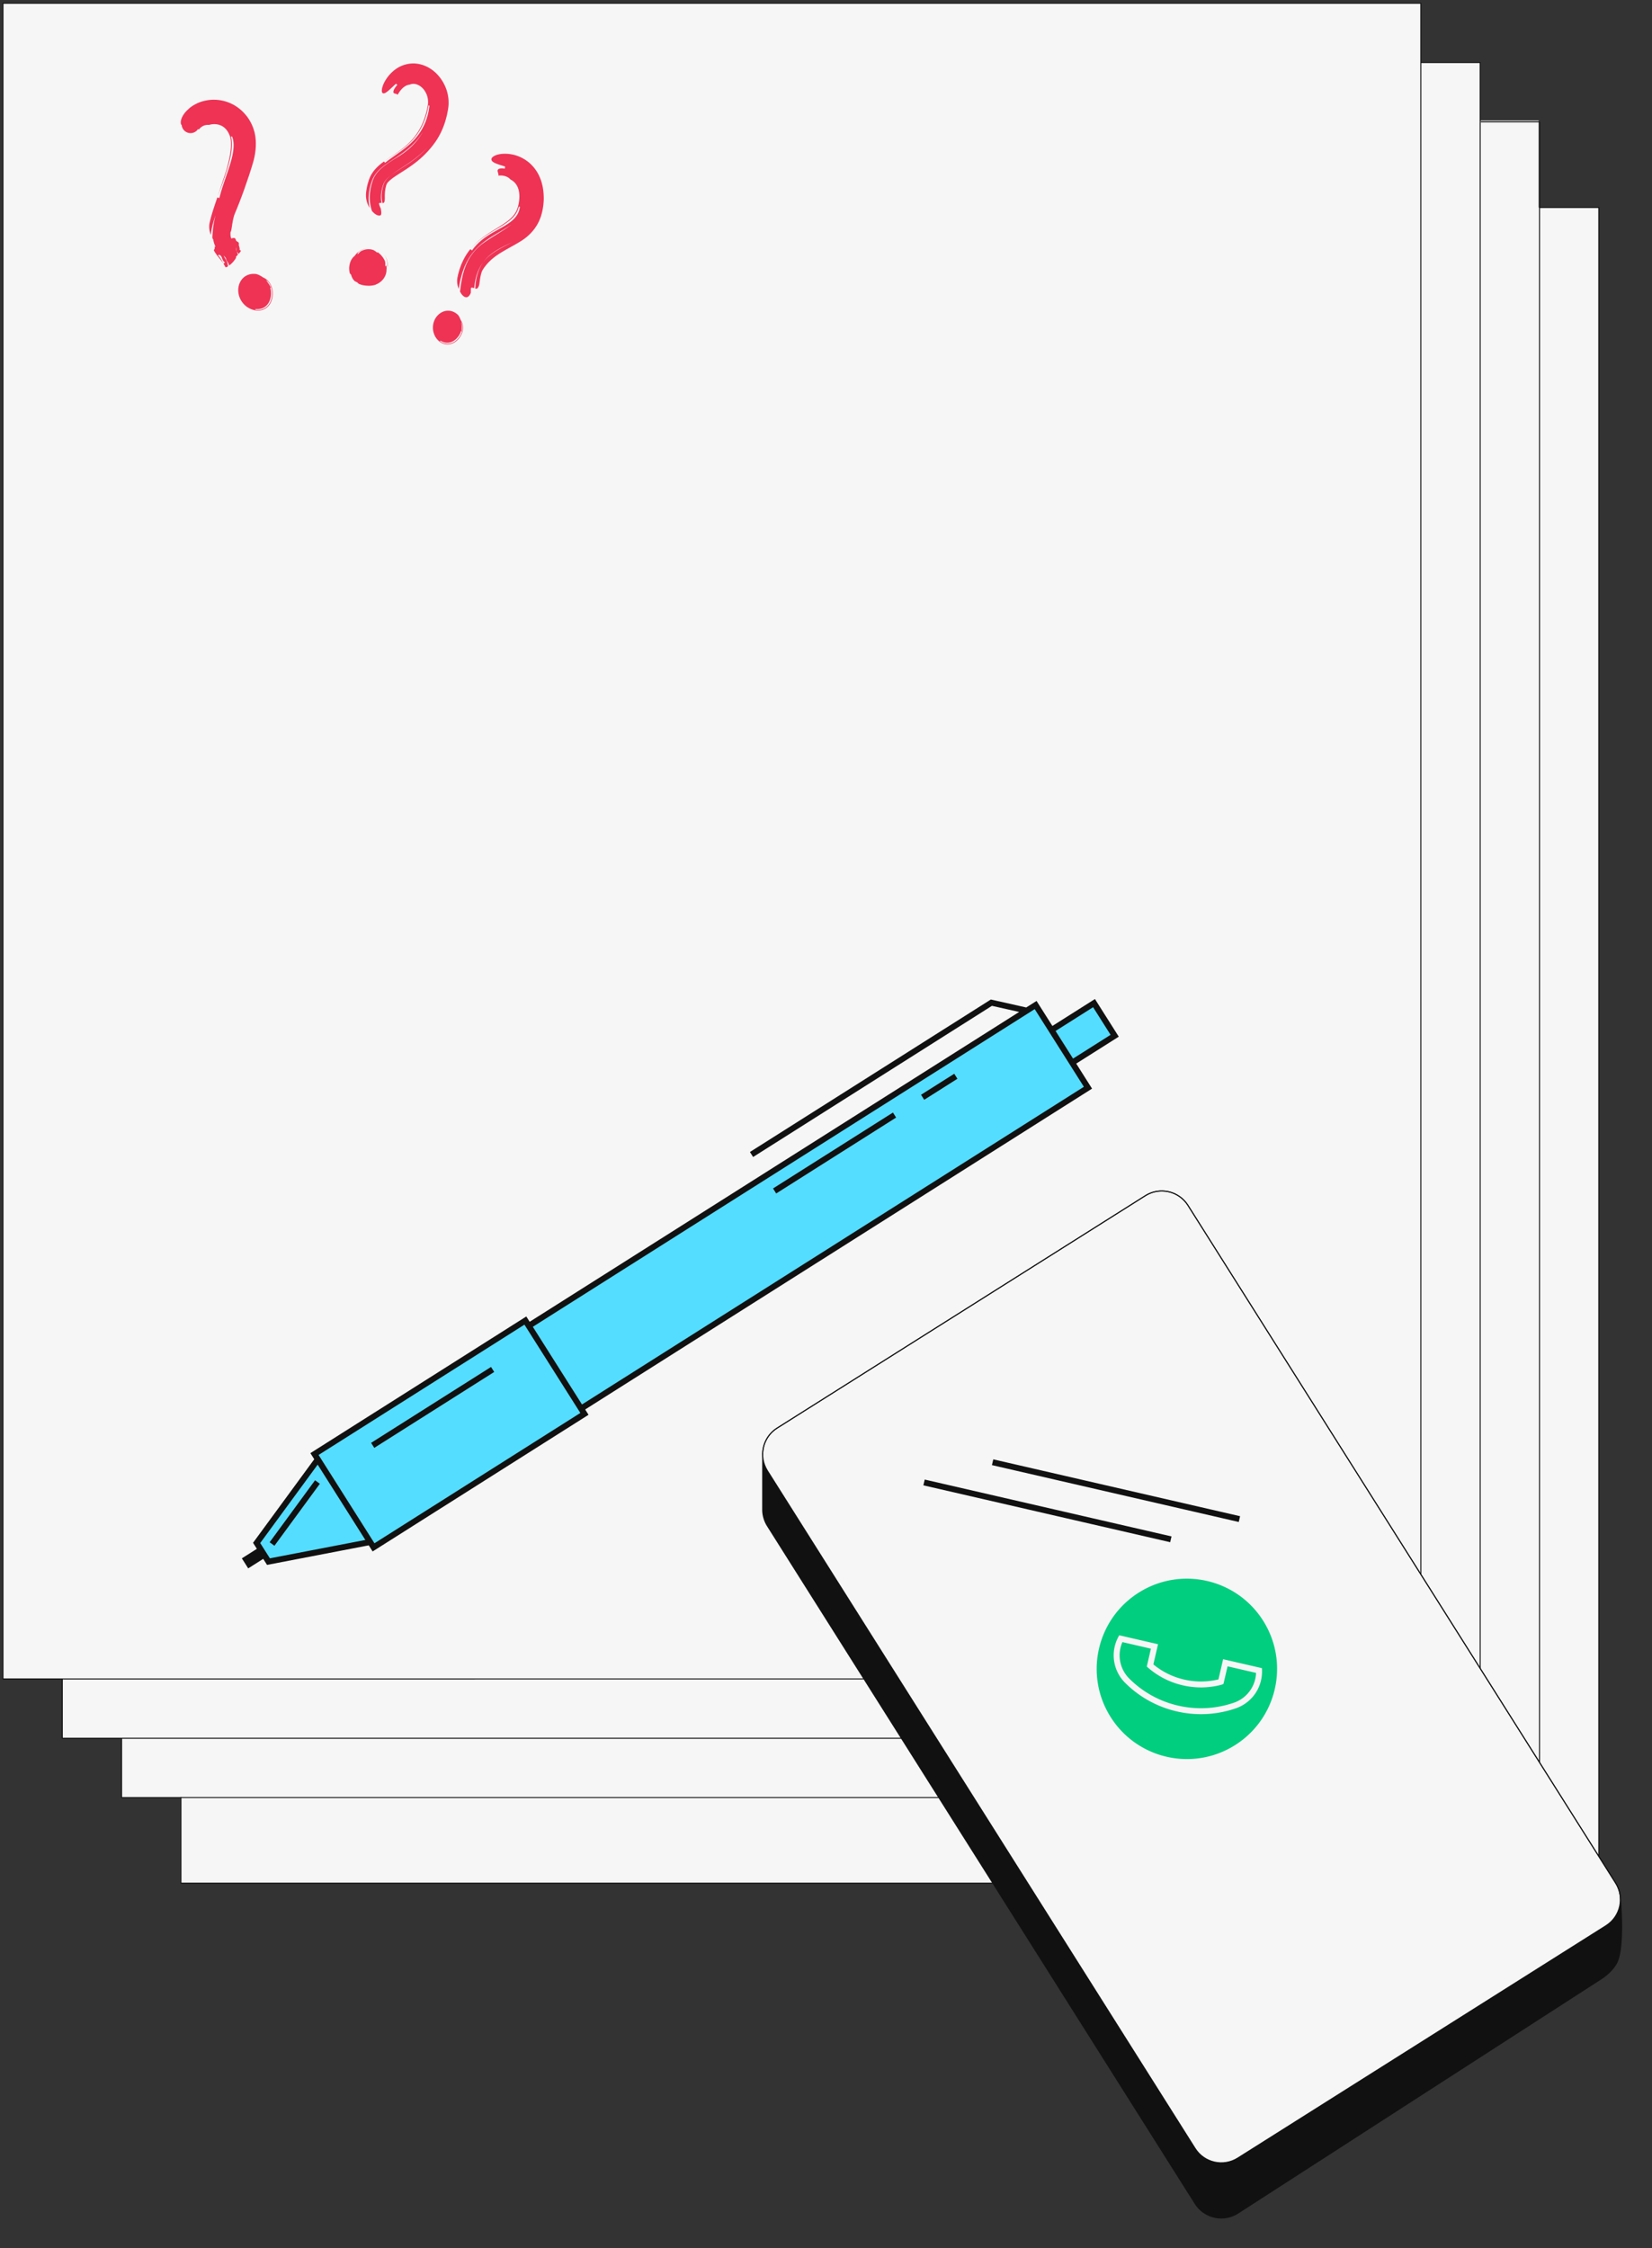 <svg
        xmlns="http://www.w3.org/2000/svg"
        width="100%"
        height="100%"
        viewBox="0 0 1671 2274"
        fill-rule="evenodd"
        stroke-miterlimit="10"
>
    <rect x="0" y="0" width="1671" height="2274" fill="#333333" stroke="none"/>
    <path d="M1039.53 1904.85H182.975l.03-86.583h-60v-60h-60.03v-60H3.005v-1695h1434.2v60.08h60v58.583h59.17v87.963h60.8l.03 1667.85 17.001 26.938c9.231 14.628 4.857 33.969-9.771 43.201l-372.392 235.017c-14.628 9.231-33.97 4.857-43.201-9.771l-169.312-268.281z" fill="#f6f6f6" />
    <path d="M374.438 1559.81l-102.889 19.792-11.966-18.904 61.915-84.525-3.404-5.377 213.316-135.024 3.405 5.379 512.727-324.542 16.023 25.315 43.038-27.242 20.892 33.006-43.037 27.243 16.023 25.313-512.727 324.543 3.405 5.378-213.317 135.024-3.404-5.379z" fill="#5df" />
    <path d="M1638.97 1919.24s4.791 50.903-3.854 66.632c-5.21 9.48-15.263 15.623-15.263 15.623l-367.813 237.234c-14.627 9.231-33.969 4.857-43.201-9.771l-432.553-685.395c-3.233-5.124-4.798-10.827-4.836-16.471l-.001-1.48v-54.354c.037 5.647 1.602 11.353 4.838 16.481l432.553 685.395c9.231 14.628 28.573 19.002 43.201 9.771l373.742-235.869c10.28-8.277 13.12-15.418 13.187-27.796zM266.24 1576.823l-15.186 9.613-6.418-10.139 15.186-9.613-3.868-6.11 61.915-84.525-3.915-6.185 218.387-138.233 3.405 5.38 495.124-313.4-27.533-6.189-241.566 152.906-3.209-5.07 243.666-154.235 35.812 8.049 10.432-6.603 16.024 25.314 43.037-27.242 24.102 38.077-43.038 27.242 16.023 25.314-512.726 324.542 3.404 5.378-218.386 138.233-3.915-6.186-102.889 19.792-3.868-6.11zm55.077-95.327l-58.106 79.324 4.89 7.725 4.889 7.724 96.559-18.574-48.232-76.199zm-43.725 82.074l-4.84-3.545 45.937-62.712 4.84 3.545-45.937 62.712zm807.796-492.78l37.968-24.033-17.684-27.937-37.968 24.033 17.684 27.937zm-25.962-29.797l-12.814-20.246-507.657 321.334 49.73 78.565 507.657-321.333-12.815-20.244-24.101-38.076zm-156.205 84.371l3.209 5.07-121.308 76.785-3.209-5.07 121.308-76.785zm61.999-39.243l3.209 5.07-33.59 21.261-3.209-5.07 33.59-21.261zM530.676 1340.22l-.196-.31-208.247 131.815 56.54 89.323 208.246-131.815-.195-.308-56.148-88.705zm-34 42.476l3.209 5.069-121.308 76.785-3.209-5.069 121.308-76.785zm506.677 99.306l1.347-5.846 249.647 57.519-1.347 5.846-249.647-57.519zm-69.348 20.448l1.347-5.847 249.647 57.519-1.347 5.847-249.647-57.519z" fill="#111" />
    <path d="M183.787 126.513c-.205-.157-.399-.333-.543-.595a3.85 3.85 0 0 1-.346-1.195c-.137-.953-.072-2.227.388-3.764.205-.788.526-1.621.958-2.509l.708-1.392.91-1.432c.733-1.125 1.625-2.117 2.522-3.17l3.014-2.856c2.138-1.827 4.568-3.379 7.18-4.661 2.609-1.303 5.42-2.295 8.354-2.97 2.932-.685 5.99-1.078 9.111-1.074 3.118-.005 6.295.299 9.443 1.019 3.144.729 6.247 1.829 9.202 3.28 2.957 1.457 5.71 3.324 8.227 5.401 2.536 2.08 4.692 4.472 6.672 6.912 2.777 3.624 4.869 7.579 6.37 11.555.413.937.737 2.161 1.076 3.267l.486 1.704.328 1.643.307 1.648c.108.556.193 1.1.236 1.618l.304 3.169c.194 4.103.033 8.051-.494 11.722-.228 1.87-.592 3.63-.936 5.424-.413 1.728-.794 3.504-1.305 5.166-1.357 4.647-2.812 9.195-4.305 13.706l-4.597 13.376c-3.137 8.786-6.431 17.295-9.754 25.126-1.107 2.89-1.9 7.009-2.449 10.566-.551 3.531-.882 6.462-1.68 7.663-.178 2.491-.028 4.651.785 6.379a1.3 1.3 0 0 1 .025.054c1.044-.374 1.962-.586 2.595-.562 1.252.117 1.588.756 1.846 1.5s.44 1.586 1.309 1.936c1.053.652 2.078 1.179 1.88 2.682-.187 1.089.12 1.877.394 2.701.283.821.53 1.68.345 3.006.049.814 1.883.292 1.023 1.69-.356.725-1.096 1.599-1.966 2.544-.668-.838-1.387-1.604-1.943-2.506-.451-1.324-.772-2.715-.687-4.325-.419 1.846-.001 3.202.687 4.325.37 1.079.817 2.125 1.238 3.264-.754.806-1.542 1.643-2.191 2.492l.409.348c-1.199 2.526-3.7 5.361-5.782 7.134-.438.348-.935.737-1.446 1.113l-.033-.467c-.439-2.521-2.208-3.489-2.875-5.815-.208-1.817-1.673-2.739-2.573-3.919.667 1.69 1.716 3.178 2.596 4.842.886 1.672 1.598 3.524 1.76 6.14-1.117.722-2.136 1.168-2.539.808-.617-1.245-1.273-2.371-1.953-3.432l1.546-1.487c-1.766-.664-2.37-2.376-2.948-3.965-.592-1.603-1.184-3.073-3.223-3.693-.172.259-.575.447-.879.622 2.302 2.462 3.797 5.18 5.425 8.403-1.485-2.281-3.134-4.251-4.769-6.275-1.634-2.017-3.255-4.084-4.54-6.418l-.431-.798c1.004-1.558 1.101-2.565.726-3.352a15.57 15.57 0 0 0 .946-.418c-.091-.165-.177-.335-.259-.508-.925-1.966-1.591-4.201-1.994-6.676a18.29 18.29 0 0 1-.837-1.363c-.012-1.104-.018-2.211.099-3.183.076-1.244.189-2.442.331-3.605.038-.831.098-1.68.18-2.545.396-4.194 1.297-8.87 2.532-13.875-.905 2.73-1.768 5.52-2.547 8.43-.958 3.538-1.808 7.258-2.155 11.574-1.417-3.485-2.06-7.499-1.388-11.664 1.069-4.953 2.398-9.428 3.759-13.762 1.367-4.327 2.803-8.453 4.206-12.532l2.045.645c2.895-11.858 7.237-22.469 10.526-33.064 1.624-5.276 3.035-10.579 3.59-15.74.121-1.28.265-2.58.257-3.817.003-.621.044-1.264.009-1.867l-.119-1.804c-.255-2.331-.709-4.603-1.622-6.261-.137.605-.645.406-1.006.406 1.157 3.3 1.245 8.155.72 13.05-.52 4.948-1.682 10.132-3.104 15.328-2.873 10.439-6.862 20.955-10.975 32.196l8.47-25.612c1.217-4.171 2.3-8.304 3.171-12.367.862-4.054 1.526-8.061 1.769-11.808.251-3.728.087-7.26-.623-9.852-.224-.635-.285-1.19-.637-1.968l-.422-1.101-.493-1.02c-.292-.714-.715-1.281-1.049-1.931l-.594-.862-.288-.435-.326-.387c-.815-1.091-1.774-1.949-2.764-2.729-.988-.788-2.084-1.397-3.259-1.88-2.325-.999-5.061-1.397-7.871-1.167-.96.017-2.869.426-3.785.72-2.075-.214-4.229.16-6.034 1.056-1.813.885-3.312 2.22-4.331 3.75-.197-.257-.459-.489-.764-.701l-.073.111c-2.72 4.156-8.303 5.322-12.459 2.601-2.379-1.557-3.778-4.051-4.03-6.679zm211.589 50.749c-2.186 1.686-4.132 3.458-5.544 5.374-.69.962-1.319 1.939-1.749 2.984l-.339.78c-.11.29-.205.648-.31.969l-.618 1.98c-.704 2.651-1.28 5.344-1.393 8.028-.162 2.681-.018 5.364.55 7.939-1-.121-2.008-.318-2.706.595l.587 1.943.631 1.657.669 1.454c.654 3.693.791 5.618-.079 6.699-1.078.842-3.372.346-5.588-1.163-1.036-.823-2.14-1.815-3.244-3.047a36.54 36.54 0 0 1-.993-3.427c-1.303-5.242-1.536-10.487-.956-15.473.182-1.235.317-2.487.548-3.704l.785-3.618 1.032-3.513c.136-.541.428-1.274.696-1.959s.534-1.383.89-2.02c1.283-2.662 3.028-4.936 4.848-6.896.907-1.02 1.864-1.867 2.817-2.763.963-.808 1.933-1.658 2.912-2.383 3.922-3.021 7.887-5.444 11.828-7.914 5.578-3.314 11.089-7.187 15.788-11.798 4.733-4.574 8.646-9.809 11.631-15.096-.908 1.556-1.958 3.021-2.972 4.512-1.093 1.436-2.166 2.888-3.36 4.253-2.349 2.758-4.923 5.35-7.702 7.777-5.555 4.894-11.92 8.975-18.683 13.392-3.373 2.257-6.879 4.546-10.332 7.647-1.729 1.492-3.407 3.327-4.956 5.34-1.537 2.066-2.836 4.463-3.797 7.023-1.481 4.198-2.637 8.564-3.144 13.202-.507 4.623-.327 9.487.787 14.331-2.227-3.469-3.913-8.326-3.729-13.814.173-3.298.757-6.426 1.47-9.448.349-1.517.846-2.939 1.271-4.402.168-.638.567-1.653.93-2.558.189-.455.364-.923.575-1.361l.669-1.288c1.817-3.422 4.144-6.202 6.447-8.473 2.322-2.284 4.633-4.053 6.867-5.709l1.082 1.423c2.975-2.463 5.896-4.539 8.702-6.522l8.091-5.747c5.126-3.803 9.82-7.729 13.789-12.315 4.013-4.537 7.283-9.725 9.731-15.433.642-1.41 1.118-2.912 1.674-4.372l1.318-4.555c.333-1.566.732-3.105.971-4.706l.352-2.403.166-1.204c.045-.386.031-.671.05-1.01-.34.69-.639.191-.907.004-.034.539-.217 1.371-.371 2.138l-.462 2.31c-.314 1.536-.751 3.015-1.117 4.519-.424 1.478-.903 2.926-1.361 4.378-.552 1.404-1.025 2.848-1.632 4.213-2.358 5.498-5.322 10.586-9.079 15.071-1.842 2.27-3.884 4.389-6.082 6.402-2.188 2.022-4.534 3.931-7.051 5.769-2.51 1.845-5.163 3.627-7.967 5.449l-8.878 5.852c4.801-3.392 9.253-6.17 13.35-9.087 4.102-2.897 7.817-5.895 11.163-9.157 6.641-6.528 11.589-14.266 14.843-23.059a83.69 83.69 0 0 0 3.786-13.753l.093-.443c.029-.144.031-.236.049-.356l.088-.681c.057-.453.154-.904.147-1.359l.072-1.359-.057-1.354c-.132-1.797-.44-3.584-1.013-5.294-1.179-3.382-3.203-6.562-5.837-8.684-2.608-2.164-5.555-3.249-8.211-3.17-.228.028-.513.055-.828.066s-.652.137-.998.176c-.348.017-.682.211-1 .282l-.453.13-.382.183c-2.114.15-4.485 1.282-6.579 3.145-2.094 1.871-3.979 4.334-5.454 7.176-.593-1.236-2.681-.971-3.731-1.742-.519-.396-.762-1.079-.381-2.436.096-.338.228-.721.409-1.146.206-.407.46-.857.766-1.357.313-.493.648-1.062 1.095-1.634.46-.559.981-1.167 1.565-1.824l-1.38-1.154c-5.53 5.004-9.406 9.23-12.023 9.723-.618.114-1.139.014-1.538-.313-.408-.317-.67-.887-.739-1.762-.076-.866.022-2.012.331-3.461.161-.724.446-1.514.759-2.385.345-.867.653-1.826 1.215-2.832 2.307-4.511 5.819-9.352 11.261-13.362 5.29-4.057 13.197-6.729 21.052-5.953 3.903.388 7.675 1.534 11.063 3.213 3.397 1.678 6.427 3.872 9.061 6.374 2.61 2.525 4.819 5.362 6.657 8.38.942 1.501 1.709 3.082 2.472 4.662.671 1.615 1.358 3.226 1.846 4.895a40.96 40.96 0 0 1 1.688 15.023c-.095 1.261-.289 2.509-.454 3.763-.187 1.121-.394 2.064-.595 3.105-.212 1.017-.388 2.035-.638 3.05l-.782 3.042c-2.119 8.099-5.614 16.092-10.462 23.227-3.382 4.872-7.3 9.52-11.602 13.722-2.133 2.129-4.401 4.076-6.679 5.983-2.305 1.842-4.639 3.647-6.992 5.276-4.682 3.319-9.43 6.199-13.607 8.93-2.082 1.366-4.06 2.694-5.729 4.003s-3.051 2.586-4.096 3.842c-.193.234-.383.484-.51.753-.138.268-.324.537-.443.83l-.339.901c-.121.367-.238.916-.359 1.376-.235.965-.512 1.954-.623 2.936-.152.982-.333 1.963-.365 2.9-.355 3.79.061 6.889-.324 8.406-.11 1.06-.377 1.693-.726 2.043-.366.357-.868.449-1.431.428-1.321-5.004-1.069-10.51.264-15.849l.568-2 .281-.996.312-.78c.383-1.048.978-2.033 1.638-3.011 1.347-1.949 3.255-3.774 5.413-5.504 5.445-4.133 12.068-7.83 18.459-12.248 6.418-4.389 12.753-9.501 18.207-15.645-5.47 5.898-11.749 10.911-18.154 15.325-6.371 4.438-13.044 8.255-18.512 12.568zm93.472 87.903c-2.788 3.56-4.872 7.676-6.382 12.135-1.495 4.469-2.335 9.282-2.82 14.198-1.092-.4-2.23-.818-3.312-.235l-.05 1.789-.044 1.565c-.001.522.027 1.02.035 1.419-2.503 6.448-6.317 5.312-9.127 1.875-.575-.87-1.224-1.859-1.873-2.985l.395-2.622.365-3.001c.13-1.001.33-2.017.484-3.022l.49-3.02.65-3.04c.364-2.024 1.022-4.058 1.557-6.092.276-1.018.686-2.026 1.026-3.041.36-1.013.69-2.034 1.158-3.028 3.286-8.049 8.928-15.704 16.135-21.164 10.182-7.49 21.938-13.53 29.847-19.894-4.878 3.544-10.615 6.695-16.635 10.296-2.999 1.797-6.071 3.708-9.096 5.899-3.016 2.185-6.031 4.562-8.798 7.356-2.758 2.773-5.4 5.804-7.562 9.174l-.841 1.244-.75 1.294-1.487 2.601-1.292 2.677-.644 1.344-.544 1.364c-2.982 7.288-4.62 14.757-5.719 21.951-1.233-2.936-2.02-6.659-1.399-10.966l.816-3.846 1.083-3.849c.324-1.276.837-2.551 1.284-3.817l.695-1.895c.237-.629.543-1.249.814-1.871 2.156-4.975 5.018-9.76 8.445-13.913l1.693 1.315c4.225-6.065 9.707-10.784 15.09-14.379 2.71-1.851 5.388-3.398 8.025-4.917l7.577-4.251c2.396-1.388 4.717-2.767 6.761-4.25 1.079-.723 1.981-1.51 2.96-2.276.857-.811 1.802-1.591 2.533-2.459 3.191-3.359 4.987-7.357 5.542-11.88-.47.538-.781.053-1.079-.15-1.045 4.136-2.766 7.62-5.717 10.761-2.837 3.183-6.884 6.025-11.45 8.866-4.617 2.856-9.791 5.666-15.197 9.203-5.381 3.477-11.01 7.833-15.952 13.477 3.76-4.442 8.016-8.144 12.244-11.267 4.236-3.132 8.453-5.731 12.393-8.154s7.619-4.67 10.792-6.977c3.195-2.3 5.771-4.657 7.706-7.134a23.16 23.16 0 0 0 4.129-8.128c.108-.394.239-.711.338-1.164l.3-1.358c.232-.909.329-1.797.502-2.693.251-1.775.433-3.531.428-5.209.047-3.374-.463-6.486-1.495-9.085-1.005-2.628-2.533-4.724-4.512-6.387-.652-.588-2.149-1.59-3.009-1.969-2.615-3.144-7.49-4.551-12.265-3.914.471-1.429-.707-3.308-.754-4.87-.008-.78.311-1.51 1.411-1.979a5.98 5.98 0 0 1 .975-.323c.378-.072.809-.126 1.299-.162.491-.048 1.039-.033 1.647.014l.96.081 1.045.185.216-2.149c-6.112-1.961-11.244-3.332-13.151-5.529-.429-.545-.66-1.13-.67-1.737 0-.305.032-.613.165-.929.143-.316.359-.638.654-.964 1.173-1.298 3.643-2.697 7.85-3.407 2.362-.369 4.908-.449 7.56-.299 2.658.206 5.427.665 8.225 1.5 5.573 1.685 11.286 4.843 15.897 9.492a39.8 39.8 0 0 1 6.039 7.72c1.667 2.814 2.975 5.792 3.964 8.801 1.975 6.043 2.561 12.101 2.605 17.772-.059 4.125-.547 8.114-1.322 11.952-.321 1.837-.976 4.028-1.594 6.102-.334 1.042-.779 2.071-1.183 3.102l-.635 1.539-.76 1.494c-.528.983-1.006 2.003-1.609 2.936l-1.83 2.789c-1.316 1.747-2.674 3.507-4.169 4.996-2.94 3.09-6.149 5.627-9.33 7.654-4.408 2.809-8.709 5.145-12.738 7.396-4.031 2.241-7.783 4.396-11.142 6.661-6.771 4.526-11.651 9.4-15.474 15.482-1.355 2.229-2.113 5.87-2.674 9.205-.494 3.386-.704 6.542-1.642 7.917-.826 2.041-1.982 2.118-3.253 1.74.269-4.945.889-9.806 2.223-14.326s3.264-8.716 5.954-12.357c1.705-2.195 3.651-4.2 5.764-6.067 2.176-1.827 4.485-3.538 6.993-5.118 5.017-3.175 10.625-5.913 16.57-9.072-5.93 2.907-11.534 5.56-16.587 8.747-2.508 1.596-4.845 3.336-7.022 5.22-2.105 1.932-4.054 4.005-5.718 6.29zm-222.964 15.36c2.304.955 4.315 2.423 5.978 4.43 1.847 2.255 2.927 4.84 3.471 7.242a23.08 23.08 0 0 1 .326 1.794l.104.916.069 1.056c.058 1.408-.004 2.822-.201 4.203-.391 2.761-1.311 5.401-2.781 7.62-1.455 2.225-3.509 4.021-5.927 5.113-3.872 1.729-8.472 1.52-12.647-.095-2.076-.831-4.1-1.945-5.844-3.464-.446-.349-.874-.777-1.246-1.146-.346-.339-.687-.683-.993-1.055-.644-.72-1.221-1.494-1.763-2.296-.519-.818-1.034-1.642-1.44-2.539-.556-1.098-.911-2.193-1.254-3.302-.622-2.235-.866-4.554-.714-6.825.315-4.54 2.282-8.837 5.64-11.675 1.492-1.244 3.25-2.21 5.147-2.782.919-.307 2.358-.599 3.827-.678 1.47-.09 2.96.063 3.943.245 2.303.719 4.426 1.831 6.305 3.238zm3.038 2.755a24.66 24.66 0 0 1 .527.596c.393.453.596.71.826 1.018s.457.604.666.903c.431.601.817 1.193 1.189 1.777a69.14 69.14 0 0 1 1.971 3.36c-.252-.02-.484.044-.706.158a17.72 17.72 0 0 1 .345 1.385 20.89 20.89 0 0 1 .267 1.654l.081.833.051.944c.039 1.264-.026 2.53-.202 3.769-.351 2.477-1.141 4.858-2.421 6.909-1.264 2.054-3.085 3.766-5.29 4.828-2.48 1.174-5.325 1.503-8.219 1.152.965.32.383.539.152.748 2.968.501 5.947.198 8.515-.945 2.372-1.073 4.364-2.849 5.758-5.028 1.412-2.173 2.286-4.737 2.658-7.409.186-1.336.246-2.701.19-4.062l-.066-1.013-.098-.882c-.079-.576-.182-1.159-.311-1.746-.521-2.338-1.561-4.846-3.338-7.036-.503-.609-1.424-1.269-2.545-1.913zm121.993-10.201c.022 1.524-.251 3.263-.901 5.008-1.511 4.076-4.913 7.79-9.853 9.741l.05.053c-2.505.931-5.665 1.328-8.808 1.109-3.144-.133-6.218-.816-8.539-1.927-.663-.495-1.17-1.015-1.558-1.522-1.205-.356-2.09-1.027-2.603-1.262a12.59 12.59 0 0 1-2.746-3.962c-.357-.831-.619-1.633-.796-2.441-.316-.333-1.197-.992-1.435-1.858-.388-1.715-.533-3.46-.517-5.156.14-1.958.483-3.924 1.114-5.693.529-1.486 1.215-2.801 2.111-3.986.66-.869 1.456-1.668 2.333-2.357l.272-.389c1.238-1.713 2.814-3.355 4.937-4.727 2.112-1.363 4.849-2.403 7.732-2.598-3.073.313-6.06 1.555-8.32 3.182-1.148.859-1.544 2.095-1.83 2.606l-.517.454a11.02 11.02 0 0 1 .816-.417c.236-.112.473-.218.713-.319.563-.809 1.268-1.575 2.121-2.253 2.066-1.251 4.682-2.16 7.341-2.269.653-.034 1.295-.026 1.927.025a10.72 10.72 0 0 1 .934.099l.458.068.114.018.058.009.028.005c.019.003.024.004-.048-.007l-.266-.035.105.021c.744.134 1.472.326 2.184.558 1.533.745 2.904 1.748 4.138 2.836.06-.203-.048-.597.299-.605 3.088 2.126 5.639 5.189 7.321 8.782.476 1.601.602 3.201.359 4.643.395.529.734 1.254.963 2.134-.051-.547-.151-1.077-.389-1.48.265-.147.532-.297.708-.603a18.05 18.05 0 0 1-.01 4.515zm75.06 50.604a14.05 14.05 0 0 1 2.027 4.727c.146.634.245 1.345.293 1.981.046.613.049 1.219.023 1.818a15.51 15.51 0 0 1-.551 3.382c-.588 2.11-1.507 3.883-2.558 5.429-1.031 1.503-2.295 2.966-3.975 4.278-.84.652-1.791 1.272-2.916 1.806a13.53 13.53 0 0 1-1.822.714c-.183.055-.09.035-.279.085l-.393.104c-.262.072-.527.124-.793.177-4.306.848-8.692-.66-12.132-4.217-1.721-1.736-3.174-4.029-4.026-6.665-.276-.628-.359-1.344-.542-2.016s-.284-1.376-.351-2.083a20.95 20.95 0 0 1-.08-1.059l.024-1.058c.01-.707.014-1.416.145-2.099a17.97 17.97 0 0 1 2.681-7.481c1.384-2.102 3.117-3.78 5.017-5.007 1.907-1.199 3.976-1.944 6.106-2.158 2.126-.224 4.324.094 6.336.892.758.276 1.838.837 2.841 1.516 1.008.674 1.912 1.496 2.471 2.085a19.4 19.4 0 0 1 2.454 4.849zm.517 1.783c.007.026.013.053.019.08.441 1.943.61 3.876.588 5.863-.038 1.504-.164 2.865-.282 4.115l-.423-.842c-.58 2.151-1.559 3.933-2.664 5.466-1.18 1.619-2.664 3.225-4.7 4.541a14.11 14.11 0 0 1-1.679.928c-.315.139-.626.275-.961.396l-.491.168a3.93 3.93 0 0 1-.341.104c-1.135.326-2.327.497-3.512.454-2.371-.075-4.673-.885-6.854-2.388.618.706.08.674-.188.776 2.235 1.686 4.689 2.591 7.224 2.686 1.269.047 2.545-.121 3.765-.462l.188-.053.172-.055.562-.187c.347-.136.709-.276 1.034-.43a14.52 14.52 0 0 0 1.811-1c2.189-1.42 3.74-3.145 4.962-4.877 1.243-1.787 2.317-3.906 2.849-6.497a14.48 14.48 0 0 0 .243-4.129 13.48 13.48 0 0 0-1.174-4.419c-.031-.069-.081-.148-.148-.238zm-74.723-56.926c.075-1.519-.019-3.287-.5-5.208a17.22 17.22 0 0 0-2.433-5.428c.69.943 1.323 2.016 1.816 3.164.509 1.146.866 2.361 1.086 3.475.436 2.247.381 4.174.194 5.764-.101-.756-.241-1.391-.163-1.767z" fill="#e35" />
    <path d="M1277.88 1639.73c26.717 42.713 13.749 98.997-28.965 125.714s-98.997 13.748-125.714-28.965-13.748-98.997 28.965-125.714 98.997-13.748 125.714 28.965zm-45.406 59.023c-11.048 2.678-22.872 2.893-34.705.166s-22.37-8.093-31.133-15.336c-.001 0 4.706-20.422 4.706-20.422l-39.28-9.05-1.074 2.052c-1.525 2.913-2.707 6.066-3.48 9.42-3.085 13.394 1.082 26.767 9.931 36.001l.014.016c14.002 14.201 32.046 24.72 52.896 29.524s41.678 3.241 60.462-3.395l.02-.007c12.017-4.439 21.616-14.639 24.702-28.034a39.24 39.24 0 0 0 .993-9.993l-.068-2.315-39.278-9.05-4.706 20.423zm3.289 5.353c.538-.173 1.777-.784 1.777-.784l4.139-17.798 28.838 6.645a33.43 33.43 0 0 1-.831 6.172c-2.611 11.335-10.729 19.97-20.877 23.732-17.757 6.269-37.424 7.741-57.113 3.204s-36.729-14.465-49.939-27.859c-7.488-7.823-11.015-19.147-8.402-30.488.476-2.065 1.134-4.04 1.954-5.913.001 0 28.838 6.644 28.838 6.644l-4.174 18.114 1.363 1.182c9.744 8.452 21.641 14.711 35.086 17.809s26.881 2.676 39.341-.66z" fill="#02ce80" fill-rule="nonzero" />
    <g fill="none" stroke="#111">
        <path d="M771.446 1471.26c-.068-10.464 5.108-20.724 14.609-26.72l372.391-235.017c14.628-9.231 33.969-4.857 43.201 9.771l432.553 685.395a31.17 31.17 0 0 1 4.767 14.582v-.029s4.791 50.903-3.854 66.632c-5.21 9.48-15.263 15.623-15.263 15.623l-367.813 237.234c-14.627 9.231-33.969 4.857-43.201-9.771l-432.553-685.395c-3.233-5.124-4.798-10.827-4.836-16.471l-.001-1.48v-54.354z" vector-effect="non-scaling-stroke" class="academy__shapes" />
        <path d="M1624.43 1947.89l-372.392 235.017c-14.628 9.231-33.97 4.857-43.201-9.771l-432.554-685.395c-9.231-14.628-4.856-33.969 9.772-43.201l372.392-235.017c14.627-9.231 33.969-4.857 43.201 9.771l432.553 685.395c9.231 14.628 4.857 33.969-9.771 43.201z" vector-effect="non-scaling-stroke" class="academy__shapes" />
        <g stroke-linejoin="round" stroke-miterlimit="2">
            <path d="M183 1817.82v87.038h822.101m612.099-27.108V209.85h-60.02" vector-effect="non-scaling-stroke" class="academy__shapes" />
            <path d="M122.971 1758.6l-.001 59.674h826.682m607.548-35.594V123.27h-59.324M63 1698.3v59.974h848.849m585.351-70.664V63.27h-60.03m-563.292 1635L3 1698.296V3.266h1434.17l.03 1589.26" vector-effect="non-scaling-stroke" class="academy__shapes" />
        </g>
    </g>
</svg>
